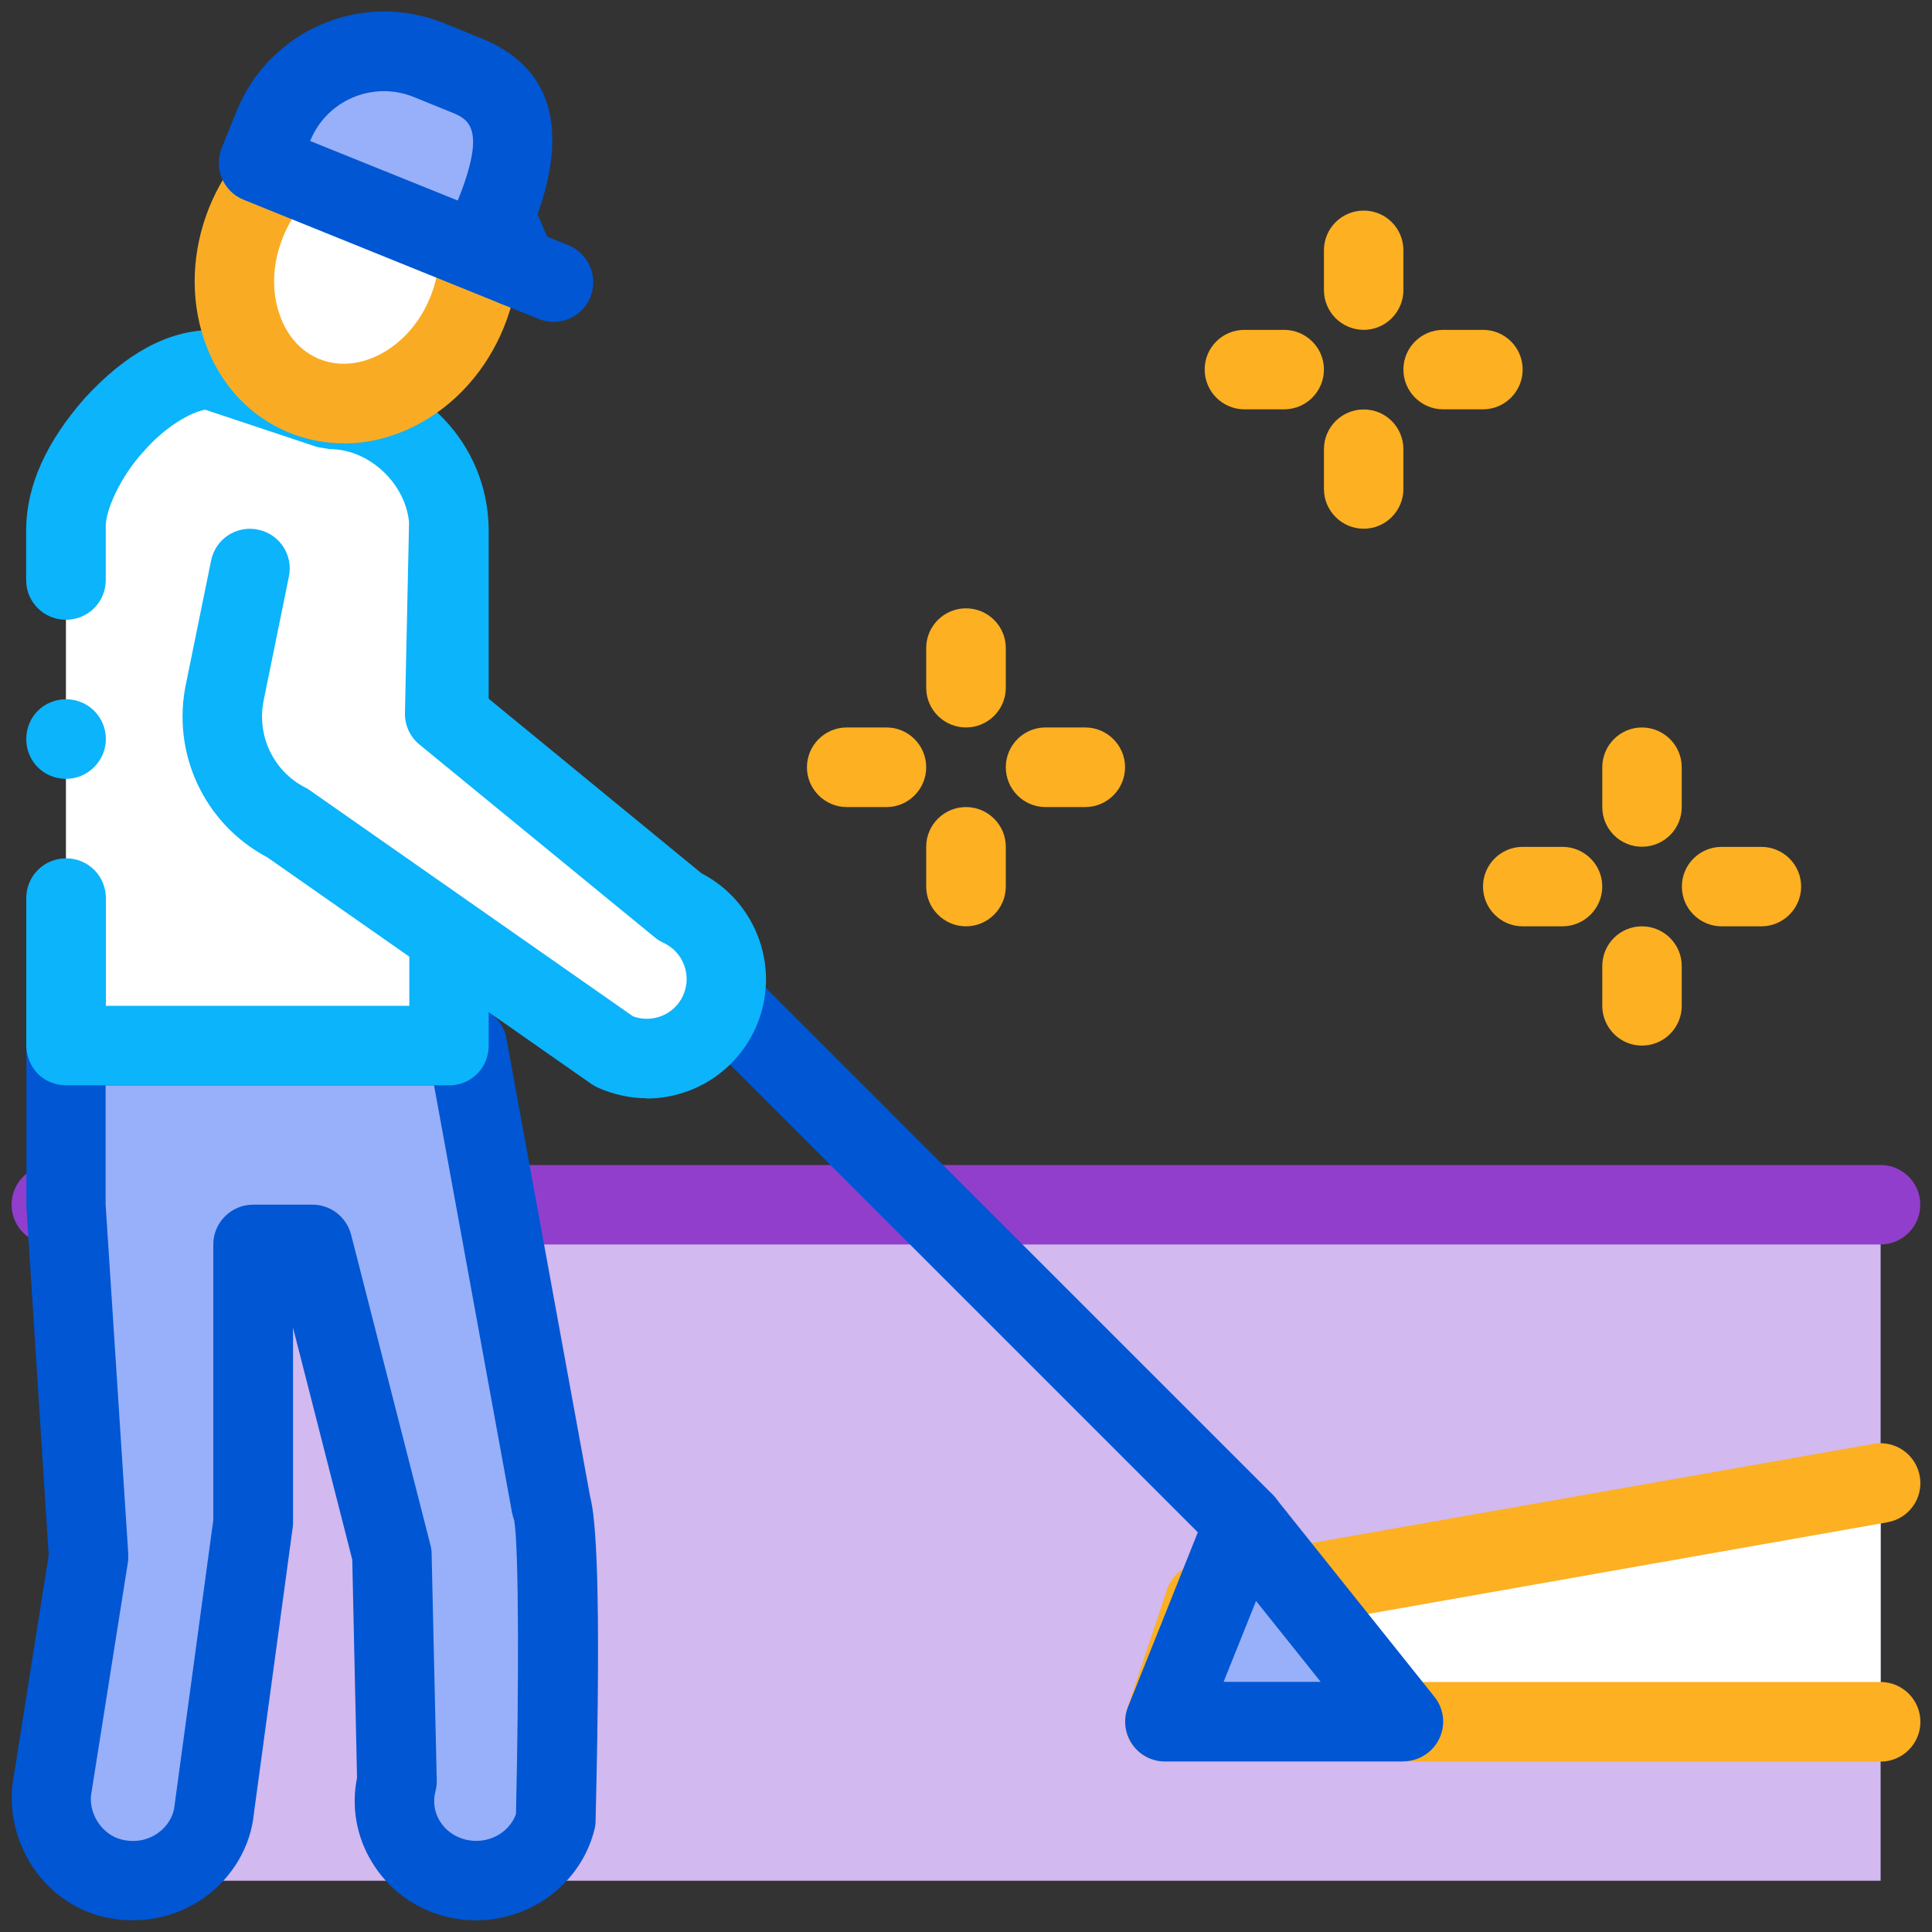 <?xml version="1.0" encoding="UTF-8"?>
<svg id="Layer_1" data-name="Layer 1" xmlns="http://www.w3.org/2000/svg" viewBox="0 0 150 150">
  <rect x="0" y="0" width="150" height="150" fill="#333333" stroke="none"/>
  <defs>
    <style>
      .cls-1 {
        fill: #0bb4fb;
      }

      .cls-2 {
        fill: #fff;
      }

      .cls-3 {
        fill: #0056d3;
      }

      .cls-4 {
        fill: #d2b9ef;
      }

      .cls-5 {
        fill: #f9ac23;
      }

      .cls-6 {
        fill: #fdb021;
      }

      .cls-7 {
        fill: #923ecc;
      }

      .cls-8 {
        fill: #97b0f9;
      }
    </style>
  </defs>
  <rect class="cls-4" x="3.99" y="93.54" width="142.02" height="52.48"/>
  <path class="cls-7" d="M146.01,96.62H3.99c-1.71,0-3.09-1.39-3.09-3.09s1.38-3.08,3.09-3.08h142.01c1.71,0,3.09,1.38,3.09,3.08s-1.38,3.09-3.09,3.09h0ZM146.01,96.62"/>
  <path class="cls-2" d="M146.01,115.14l-52.48,9.26-3.09,9.26h55.57v-18.52ZM146.01,115.14"/>
  <path class="cls-6" d="M146.01,136.76h-55.57c-.99,0-1.92-.48-2.51-1.29-.57-.81-.73-1.84-.42-2.78l3.09-9.26c.36-1.07,1.27-1.87,2.39-2.07l52.48-9.26c1.67-.3,3.28.82,3.58,2.51.3,1.68-.82,3.28-2.51,3.58l-50.67,8.94-1.15,3.46h51.29c1.7,0,3.09,1.39,3.09,3.09s-1.38,3.09-3.09,3.09h0ZM146.01,136.76"/>
  <path class="cls-3" d="M96.62,121.32c-.79,0-1.58-.31-2.18-.91l-43.23-43.23c-1.21-1.21-1.21-3.16,0-4.37,1.21-1.21,3.16-1.21,4.36,0l43.23,43.22c1.21,1.21,1.21,3.17,0,4.37-.6.6-1.4.91-2.18.91h0ZM96.62,121.32"/>
  <path class="cls-8" d="M6.87,120.88l-1.75-27.36v-12.34h31.15l6.54,35.72c.89,1.51.35,24.44.35,24.44-.85,3.3-4.31,5.32-7.71,4.49-3.41-.82-5.47-4.18-4.62-7.49l-.39-17.66-6.16-24.07h-4.61v21.62l-3.01,22.18c-.35,3.73-4.06,6.38-7.96,5.41-3.06-.76-4.95-3.8-4.66-6.87l2.85-18.06ZM6.87,120.88"/>
  <path class="cls-3" d="M36.98,149.1c-.75,0-1.5-.09-2.26-.27-2.49-.6-4.57-2.13-5.87-4.3-1.19-1.98-1.58-4.27-1.13-6.51l-.37-16.93-4.6-18.01v15.13c0,.14,0,.28-.03.42l-3.01,22.18c-.24,2.54-1.66,4.97-3.87,6.54-2.28,1.61-5.17,2.13-7.91,1.45-4.42-1.11-7.41-5.47-6.98-10.14l2.83-17.92-1.73-27.01v-12.55c0-1.7,1.37-3.09,3.08-3.09h31.16c1.48,0,2.77,1.06,3.03,2.54l6.5,35.58c.44,1.69.87,6.71.42,25.19,0,.24-.04.47-.1.7-1.08,4.19-4.94,6.99-9.17,6.99h0ZM8.2,84.26v9.26l1.76,27.16c0,.23,0,.46-.04.68l-2.86,18.07c-.12,1.47.88,3.01,2.37,3.39,1.01.25,2.01.08,2.83-.5.75-.53,1.22-1.32,1.3-2.2l3-22.1v-21.4c0-1.7,1.39-3.09,3.09-3.09h4.61c1.42,0,2.64.96,3,2.33l6.15,24.06c.06.22.1.46.1.69l.4,17.66c0,.29-.03.57-.11.84-.19.76-.08,1.57.33,2.25.44.74,1.17,1.26,2.03,1.47,1.67.4,3.36-.48,3.9-1.99.23-9.81.23-20.78-.14-22.81-.07-.18-.12-.37-.16-.56l-6.06-33.2H8.2ZM40.15,118.47h0s0,0,0,0h0ZM40.15,118.47"/>
  <path class="cls-2" d="M5.12,41.04c0-5.11,6.33-12.34,11.21-12.34l9.27,3.09c4.88,0,9.26,4.14,9.26,9.26v40.14H5.12v-40.15ZM5.12,41.04"/>
  <path class="cls-1" d="M34.86,84.26H5.13c-.83,0-1.64-.33-2.19-.89s-.9-1.39-.9-2.19v-11.45c0-1.7,1.36-3.09,3.09-3.09s3.09,1.39,3.09,3.09v8.36h23.56v-37.05c0-3.22-2.96-6.17-6.17-6.17l-.97-.16-8.71-2.9c-1.14.18-3.18,1.39-4.76,3.22-1.85,2-3.05,4.72-2.96,5.99v4.01c0,1.73-1.39,3.09-3.09,3.09s-3.09-1.36-3.09-3.09v-3.98c.04-3.37,1.58-6.77,4.57-10.16,3.18-3.45,6.36-5.19,9.72-5.27l.96.15,8.86,2.93c6.54.34,11.73,5.78,11.8,12.35v40.14c0,.83-.32,1.61-.9,2.19s-1.35.89-2.19.89h0ZM5.13,60.47c-1.73,0-3.09-1.36-3.09-3.09s1.36-3.09,3.09-3.09,3.09,1.4,3.09,3.09-1.4,3.09-3.09,3.09h0ZM5.13,60.47"/>
  <path class="cls-2" d="M19.43,44.13l-1.94,9.52c-.91,4.13,1.1,8.35,4.87,10.26l25.32,17.7c3.1,1.43,6.76.07,8.19-3.04,1.42-3.1.06-6.77-3.04-8.18l-18.27-14.97.31-14.37-15.43,3.09ZM19.43,44.13"/>
  <path class="cls-1" d="M50.23,85.27c-1.28,0-2.59-.28-3.84-.84-.17-.08-.33-.17-.49-.28l-25.15-17.59c-4.9-2.59-7.48-8.13-6.29-13.57l1.93-9.47c.34-1.67,1.96-2.75,3.64-2.4,1.67.34,2.75,1.97,2.4,3.64l-1.94,9.52c-.61,2.8.73,5.61,3.24,6.88.13.07.26.14.37.23l25.05,17.52c1.49.55,3.21-.13,3.88-1.61.71-1.55.03-3.39-1.52-4.1-.24-.12-.47-.25-.67-.42l-18.27-14.97c-.74-.61-1.15-1.5-1.13-2.45l.31-14.37c.03-1.7,1.43-3.11,3.15-3.02,1.7.04,3.06,1.46,3.02,3.16l-.28,12.87,16.82,13.8c4.36,2.25,6.24,7.58,4.17,12.08-1.56,3.4-4.92,5.41-8.44,5.41h0ZM50.23,85.27"/>
  <path class="cls-2" d="M19.11,17.27c-2.24,5.53-.2,11.57,4.54,13.48,4.75,1.91,10.4-1.02,12.63-6.55,2.23-5.53.2-11.57-4.54-13.48-4.75-1.91-10.4,1.01-12.63,6.55h0ZM19.11,17.27"/>
  <path class="cls-5" d="M26.7,34.42c-1.44,0-2.84-.27-4.2-.81-3.14-1.26-5.51-3.85-6.66-7.26-1.09-3.25-.95-6.88.4-10.24,1.36-3.36,3.78-6.07,6.82-7.65,3.2-1.66,6.69-1.88,9.83-.6,3.14,1.26,5.5,3.84,6.66,7.25,1.09,3.25.95,6.89-.41,10.25-1.35,3.36-3.77,6.08-6.81,7.65-1.82.95-3.74,1.42-5.64,1.42h0ZM21.97,18.41c-.81,2-.91,4.12-.28,5.96.57,1.69,1.67,2.93,3.12,3.51,1.44.58,3.1.46,4.68-.36,1.73-.9,3.13-2.49,3.93-4.49.8-1.99.9-4.11.28-5.95-.57-1.68-1.68-2.93-3.12-3.51-1.45-.58-3.11-.46-4.68.36-1.73.9-3.13,2.49-3.93,4.48h0ZM21.97,18.41"/>
  <path class="cls-8" d="M40.11,20.74l-20.04-8.09,1.15-2.86c1.91-4.75,7.32-7.03,12.06-5.12l2.86,1.15c4.74,1.91,4.18,6.16,2.27,10.91l1.7,4.01ZM40.11,20.74"/>
  <path class="cls-3" d="M40.11,23.83c-.38,0-.77-.08-1.15-.22l-20.04-8.1c-1.58-.63-2.34-2.43-1.71-4.01l1.16-2.87c1.23-3.05,3.59-5.45,6.62-6.75,3.04-1.29,6.39-1.32,9.46-.09l2.86,1.16c5.39,2.17,6.88,6.77,4.43,13.69l1.22,2.88c.49,1.15.24,2.48-.63,3.37-.59.61-1.4.93-2.21.93h0ZM24.09,10.95l11.45,4.62c2.31-5.73.78-6.34-.56-6.88l-2.86-1.16c-1.54-.62-3.21-.6-4.73.04-1.52.65-2.7,1.85-3.31,3.38h0ZM24.09,10.95"/>
  <path class="cls-3" d="M42.97,24.99c-.38,0-.78-.08-1.15-.23l-2.86-1.15c-1.59-.64-2.35-2.44-1.71-4.02.64-1.59,2.44-2.35,4.02-1.71l2.86,1.16c1.58.64,2.34,2.44,1.71,4.02-.49,1.21-1.65,1.93-2.87,1.93h0ZM42.97,24.99"/>
  <path class="cls-8" d="M90.44,133.67h18.52l-12.34-15.43-6.18,15.43ZM90.44,133.67"/>
  <path class="cls-3" d="M108.96,136.76h-18.52c-1.02,0-1.98-.51-2.55-1.36-.58-.85-.69-1.93-.31-2.88l6.17-15.43c.41-1.02,1.33-1.75,2.41-1.92,1.1-.16,2.18.28,2.87,1.13l12.34,15.44c.74.92.89,2.19.37,3.26-.52,1.07-1.6,1.75-2.79,1.75h0ZM95,130.58h7.54l-5.02-6.28-2.52,6.28ZM95,130.58"/>
  <path class="cls-6" d="M75,71.92c-1.7,0-3.09-1.39-3.09-3.09v-3.09c0-1.7,1.39-3.08,3.09-3.08s3.09,1.38,3.09,3.08v3.09c0,1.7-1.39,3.09-3.09,3.09h0ZM75,71.92"/>
  <path class="cls-6" d="M75,56.48c-1.7,0-3.09-1.38-3.09-3.08v-3.09c0-1.7,1.39-3.08,3.09-3.08s3.09,1.38,3.09,3.08v3.09c0,1.7-1.39,3.08-3.09,3.08h0ZM75,56.48"/>
  <path class="cls-6" d="M84.26,62.66h-3.09c-1.7,0-3.08-1.39-3.08-3.09s1.38-3.09,3.08-3.09h3.09c1.7,0,3.09,1.39,3.09,3.09s-1.39,3.09-3.09,3.09h0ZM84.26,62.66"/>
  <path class="cls-6" d="M68.83,62.66h-3.09c-1.7,0-3.09-1.39-3.09-3.09s1.39-3.09,3.09-3.09h3.09c1.7,0,3.08,1.39,3.08,3.09s-1.38,3.09-3.08,3.09h0ZM68.83,62.66"/>
  <path class="cls-6" d="M105.88,41.05c-1.71,0-3.09-1.39-3.09-3.09v-3.08c0-1.71,1.38-3.09,3.09-3.09s3.08,1.38,3.08,3.09v3.08c0,1.7-1.38,3.09-3.08,3.09h0ZM105.88,41.05"/>
  <path class="cls-6" d="M105.88,25.61c-1.71,0-3.09-1.39-3.09-3.09v-3.09c0-1.7,1.38-3.08,3.09-3.08s3.08,1.38,3.08,3.08v3.09c0,1.7-1.38,3.09-3.08,3.09h0ZM105.88,25.61"/>
  <path class="cls-6" d="M115.14,31.78h-3.09c-1.7,0-3.09-1.38-3.09-3.09s1.39-3.08,3.09-3.08h3.09c1.7,0,3.08,1.38,3.08,3.08s-1.38,3.09-3.08,3.09h0ZM115.14,31.78"/>
  <path class="cls-6" d="M99.7,31.78h-3.08c-1.7,0-3.09-1.38-3.09-3.09s1.38-3.08,3.09-3.08h3.08c1.7,0,3.09,1.38,3.09,3.08s-1.38,3.09-3.09,3.09h0ZM99.7,31.78"/>
  <path class="cls-6" d="M127.48,81.18c-1.7,0-3.08-1.39-3.08-3.09v-3.09c0-1.7,1.38-3.08,3.08-3.08s3.09,1.38,3.09,3.08v3.09c0,1.7-1.38,3.09-3.09,3.09h0ZM127.48,81.18"/>
  <path class="cls-6" d="M127.48,65.74c-1.7,0-3.08-1.38-3.08-3.08v-3.09c0-1.7,1.38-3.09,3.08-3.09s3.09,1.39,3.09,3.09v3.09c0,1.7-1.38,3.08-3.09,3.08h0ZM127.48,65.74"/>
  <path class="cls-6" d="M136.75,71.92h-3.08c-1.71,0-3.09-1.39-3.09-3.09s1.38-3.08,3.09-3.08h3.08c1.7,0,3.09,1.38,3.09,3.08s-1.39,3.09-3.09,3.09h0ZM136.75,71.92"/>
  <path class="cls-6" d="M121.31,71.92h-3.09c-1.7,0-3.08-1.39-3.08-3.09s1.38-3.08,3.08-3.08h3.09c1.7,0,3.09,1.38,3.09,3.08s-1.39,3.09-3.09,3.09h0ZM121.31,71.92"/>
</svg>